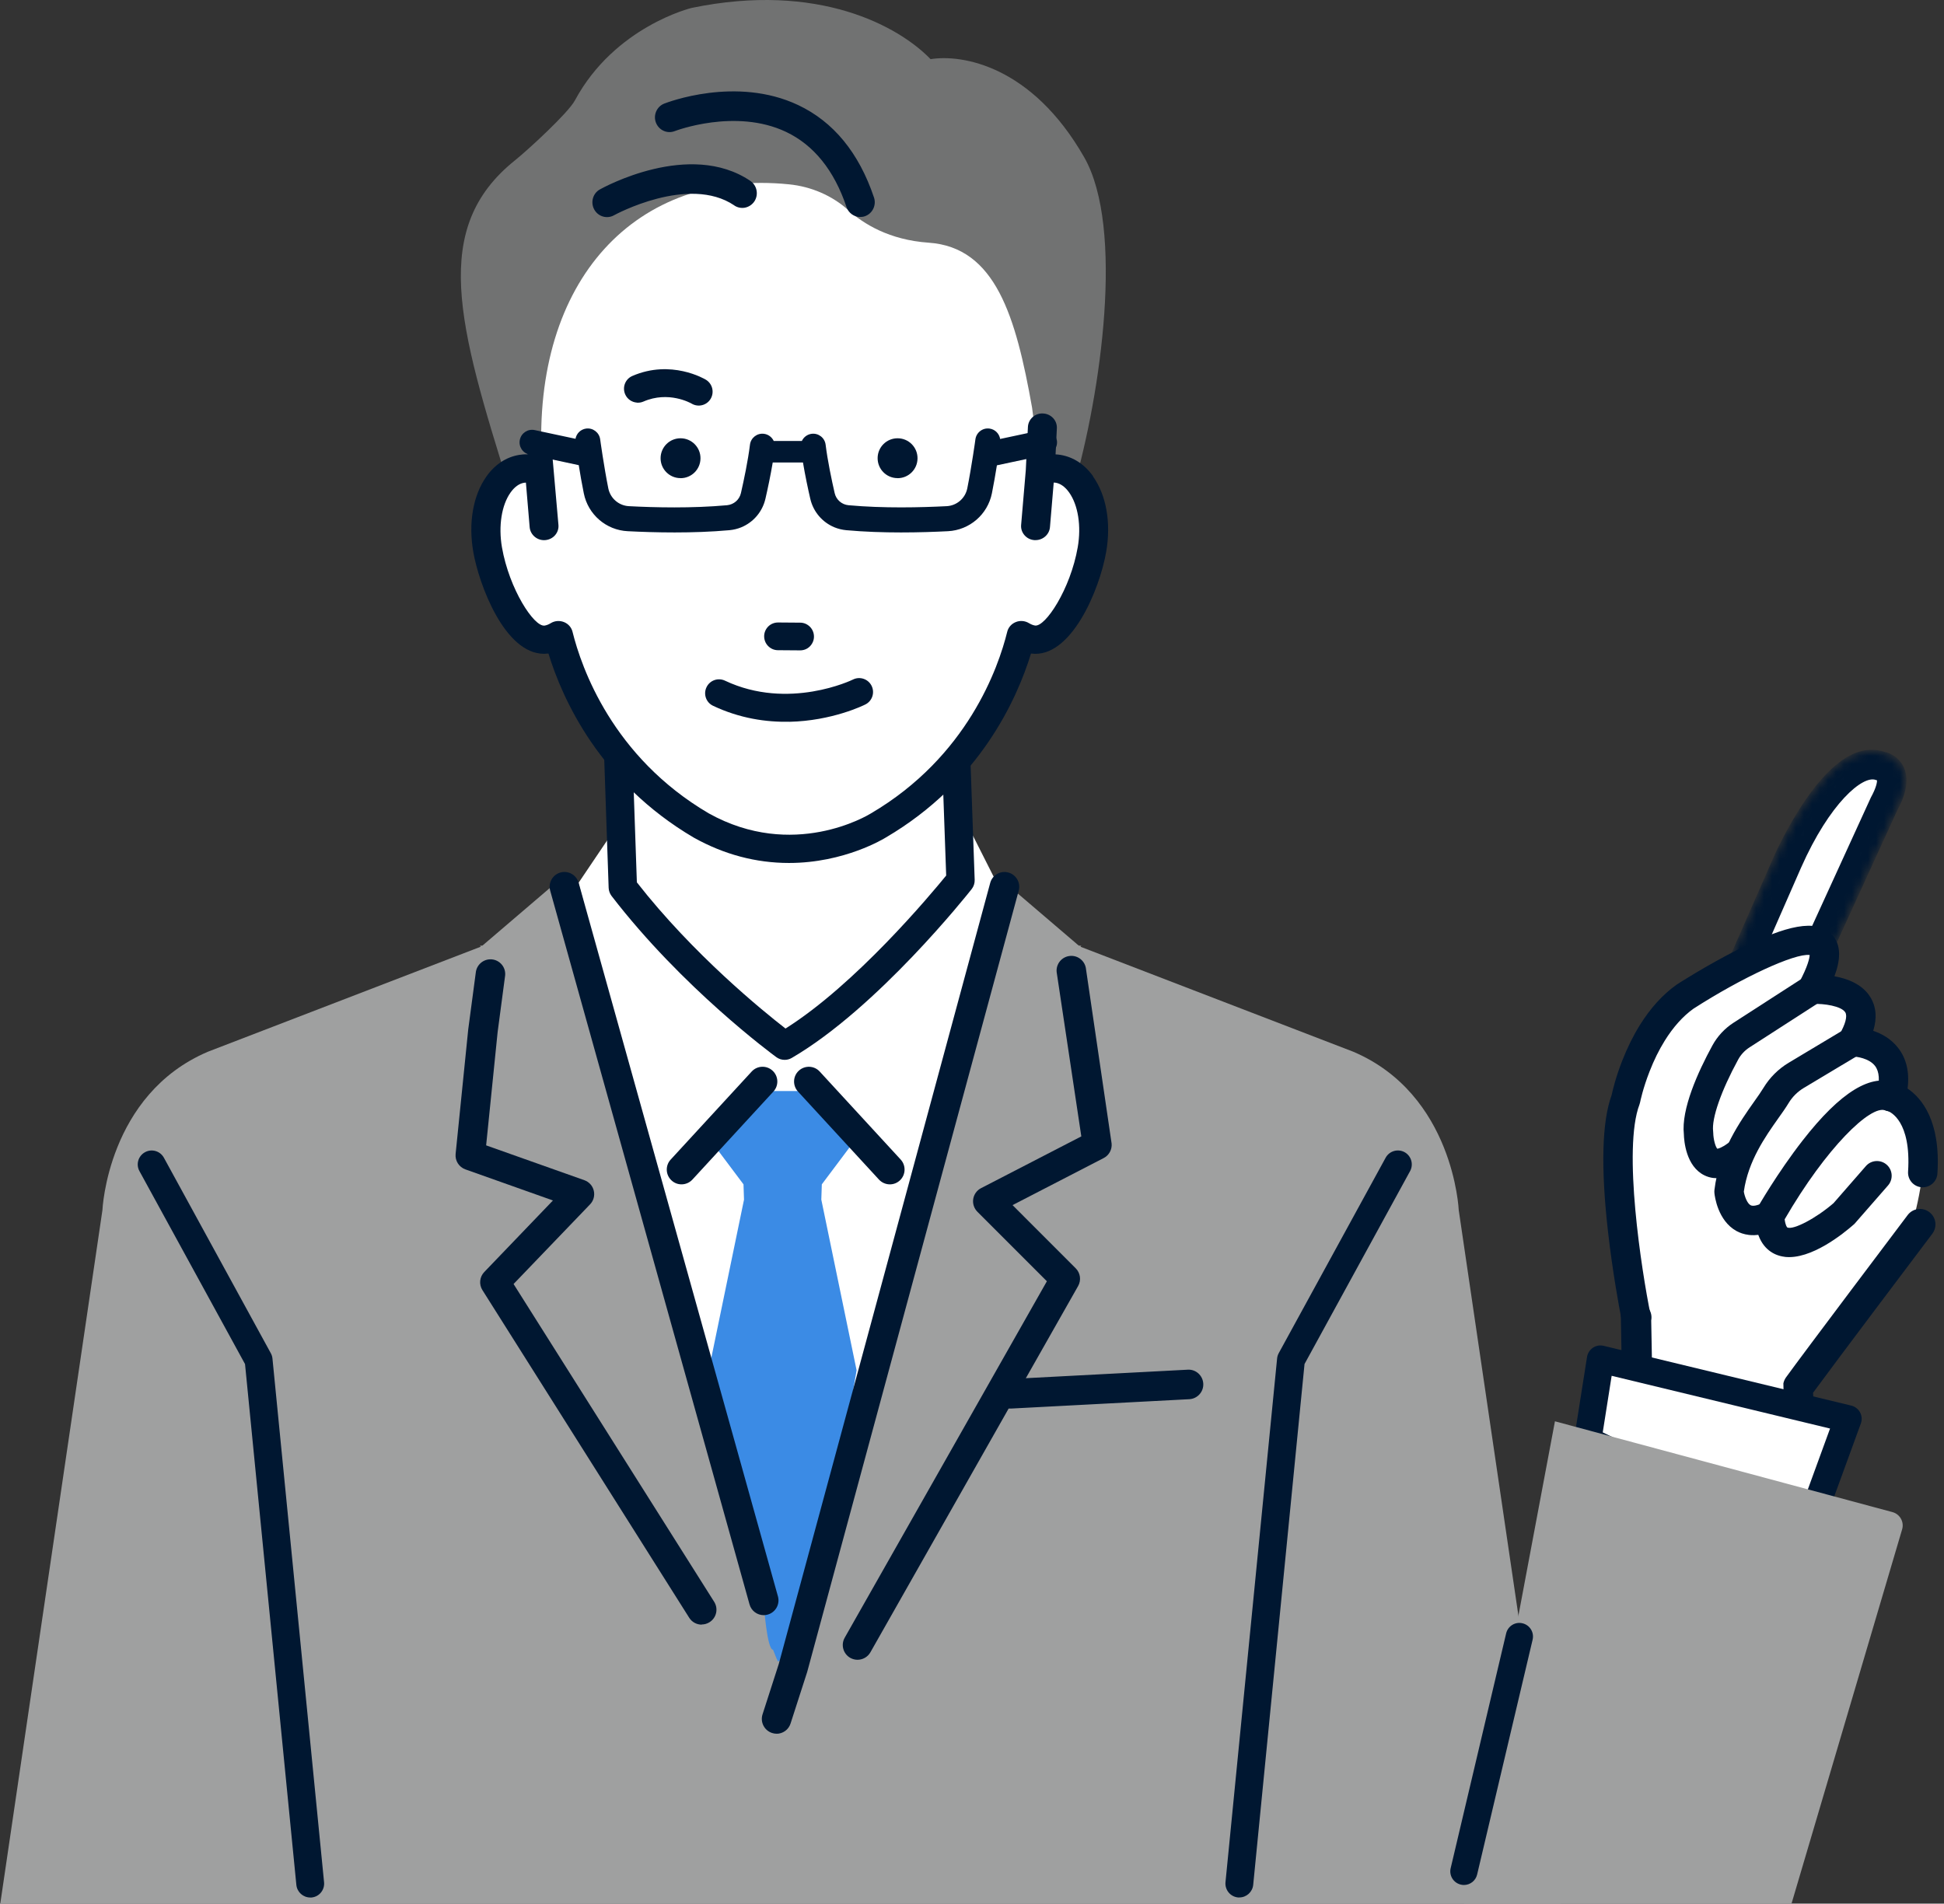 <svg width="243" height="238" viewBox="0 0 243 238" fill="none" xmlns="http://www.w3.org/2000/svg">
<rect x="0" y="0" width="243" height="238" fill="#333333" stroke="none"/>
<path d="M235.102 95.783C235.102 95.783 237.906 96.12 235.473 100.574L220.664 132.962L213.988 129.307L223.454 107.715C223.454 107.715 229.646 93.756 235.102 95.776V95.783Z" fill="white"/>
<mask id="mask0_4_32465" style="mask-type:luminance" maskUnits="userSpaceOnUse" x="212" y="93" width="27" height="42">
<path d="M234.548 93.966C231.799 93.637 228.889 95.678 225.874 100.062C223.567 103.408 222.01 106.916 221.947 107.063L212.481 128.655C212.137 129.44 212.445 130.352 213.203 130.766L219.878 134.421C220.271 134.638 220.762 134.68 221.19 134.54C221.624 134.393 221.982 134.077 222.171 133.663L236.953 101.332C238.194 99.038 238.446 97.263 237.731 95.874C237.086 94.619 235.887 94.275 235.536 94.198C235.207 94.085 234.877 94.015 234.548 93.973V93.966Z" fill="white"/>
</mask>
<g mask="url(#mask0_4_32465)">
<path d="M220.446 134.785C220.215 134.757 219.99 134.687 219.787 134.575L213.112 130.92C212.277 130.464 211.927 129.44 212.312 128.57L221.779 106.979C221.849 106.824 223.426 103.289 225.726 99.95C229.162 94.962 232.479 92.963 235.578 94.001C236.357 94.17 237.352 94.71 237.899 95.776C238.643 97.221 238.39 99.059 237.121 101.395L222.339 133.726C222.129 134.189 221.729 134.547 221.246 134.708C220.986 134.792 220.713 134.82 220.446 134.785ZM216.351 128.507L219.822 130.401L233.811 99.809C233.832 99.767 233.846 99.732 233.867 99.69C234.541 98.463 234.632 97.81 234.632 97.565C234.583 97.551 234.534 97.53 234.463 97.509C232.851 96.912 228.713 100.385 225.137 108.466L216.351 128.507Z" fill="#001731"/>
</g>
<path d="M203.217 137.437C203.217 137.437 204.935 128.662 210.643 124.607C210.643 124.607 234.169 109.434 226.526 123.702C226.526 123.702 235.697 123.169 231.525 130.261C231.525 130.261 238.166 130.219 236.385 137.121C236.385 137.121 240.886 138.139 240.339 146.619C240.339 146.619 239.379 154.785 236.532 158.713L224.822 173.332L226.406 182.963L204.438 181.588L204.508 164.718C204.508 164.718 200.448 144.704 203.217 137.444V137.437Z" fill="white"/>
<path d="M238.446 136.111C238.706 134.063 238.313 132.351 237.254 130.997C236.371 129.868 235.207 129.23 234.155 128.879C234.646 127.273 234.527 125.87 233.797 124.67C232.809 123.05 230.929 122.348 229.303 122.054C230.032 120.103 230.284 118.034 228.826 116.687C226.953 114.962 223.49 115.565 217.242 118.714C213.315 120.7 209.795 122.958 209.648 123.057C209.627 123.071 209.599 123.085 209.578 123.106C207.846 124.333 206.296 126.045 204.971 128.177C204.143 129.51 203.407 131.004 202.776 132.618C201.955 134.708 201.563 136.406 201.451 136.918C200.244 140.229 200.09 145.974 201.002 153.992C201.584 159.113 202.404 163.497 202.643 164.725L206.324 164.998C206.359 164.774 206.359 164.549 206.31 164.332C205.209 158.909 202.818 143.624 204.936 138.082C204.971 137.984 204.999 137.886 205.02 137.781C205.02 137.767 205.356 136.097 206.198 133.951C206.745 132.541 207.383 131.25 208.091 130.114C209.15 128.409 210.356 127.062 211.674 126.115C217.789 122.18 224.338 119.17 226.196 119.395C226.196 119.395 226.203 119.395 226.21 119.395C226.189 119.788 225.993 120.784 224.906 122.818C224.59 123.4 224.618 124.109 224.976 124.67C225.334 125.231 225.965 125.554 226.624 125.519C227.97 125.449 230.186 125.778 230.663 126.571C230.943 127.034 230.677 128.058 229.941 129.314C229.604 129.882 229.611 130.584 229.934 131.152C230.256 131.727 230.866 132.085 231.525 132.085C232.072 132.085 233.636 132.309 234.372 133.256C234.926 133.972 235.003 135.115 234.611 136.644C234.477 137.149 234.506 137.669 234.793 138.103C235.073 138.531 235.459 138.805 235.957 138.896C236.287 139.015 238.916 140.145 238.509 146.486C238.446 147.496 239.211 148.373 240.227 148.436C241.237 148.499 242.114 147.735 242.177 146.718C242.604 140.117 240.192 137.276 238.453 136.097L238.446 136.111Z" fill="#001731"/>
<path d="M226.722 115.965C224.71 115.719 221.722 116.673 217.326 118.89C213.539 120.798 210.124 122.979 209.753 123.218L209.704 123.253C207.979 124.48 206.443 126.171 205.132 128.283C204.311 129.601 203.575 131.081 202.951 132.695C202.131 134.785 201.738 136.49 201.633 136.967C200.427 140.278 200.279 145.995 201.184 153.985C201.738 158.902 202.53 163.167 202.797 164.563L206.156 164.816C206.163 164.675 206.156 164.528 206.128 164.388C205.027 158.951 202.629 143.617 204.76 138.033C204.795 137.949 204.816 137.858 204.837 137.767C204.837 137.753 205.181 136.055 206.022 133.901C206.576 132.484 207.221 131.18 207.93 130.029C209.003 128.304 210.223 126.936 211.562 125.982C217.712 122.018 224.289 118.988 226.217 119.226C226.315 119.24 226.4 119.325 226.392 119.423C226.364 119.851 226.161 120.882 225.06 122.923C224.78 123.442 224.808 124.081 225.123 124.586C225.439 125.091 226.007 125.378 226.603 125.35C227.795 125.287 230.249 125.561 230.817 126.494C231.14 127.027 230.873 128.093 230.095 129.426C229.8 129.931 229.793 130.562 230.095 131.074C230.389 131.587 230.929 131.909 231.525 131.909C232.093 131.909 233.741 132.148 234.52 133.158C235.109 133.922 235.2 135.115 234.786 136.707C234.695 137.058 234.653 137.57 234.947 138.012C235.207 138.405 235.557 138.643 235.985 138.721C236.336 138.84 239.112 140.018 238.692 146.507C238.664 146.949 238.811 147.377 239.098 147.707C239.386 148.036 239.8 148.233 240.227 148.261C240.669 148.289 241.09 148.141 241.419 147.854C241.749 147.566 241.945 147.159 241.973 146.717C242.401 140.06 239.877 137.311 238.334 136.265C238.278 136.223 238.243 136.153 238.257 136.083C238.509 134.091 238.124 132.421 237.107 131.109C236.378 130.177 235.361 129.482 234.099 129.047C234.001 129.012 233.952 128.914 233.98 128.816C234.456 127.265 234.337 125.904 233.643 124.761C232.661 123.148 230.726 122.495 229.274 122.236C229.218 122.229 229.169 122.194 229.148 122.145C229.12 122.095 229.113 122.039 229.134 121.983C230.025 119.598 229.878 117.908 228.706 116.82C228.188 116.343 227.535 116.049 226.729 115.957L226.722 115.965Z" fill="#001731"/>
<path d="M223.076 157.128C222.697 157.086 222.332 156.987 221.982 156.84C220.86 156.363 219.5 155.15 219.38 152.084C219.366 151.74 219.45 151.404 219.619 151.102C219.724 150.92 222.157 146.662 225.313 142.607C230.081 136.483 233.93 134.133 237.072 135.424C238.011 135.81 238.46 136.883 238.075 137.823C237.689 138.763 236.616 139.212 235.676 138.826C233.853 138.09 228.279 143.477 223.083 152.442C223.174 153.185 223.37 153.438 223.419 153.466C224.191 153.796 227.031 152.295 229.197 150.415L233.236 145.785C233.902 145.02 235.066 144.943 235.831 145.609C236.595 146.276 236.672 147.44 236.006 148.205L231.883 152.926C231.834 152.989 231.778 153.045 231.715 153.094C230.438 154.217 226.364 157.535 223.069 157.135L223.076 157.128Z" fill="#001731"/>
<path d="M235.873 135.298C233.033 134.954 229.611 137.402 225.467 142.719C222.297 146.795 219.885 151.018 219.787 151.193C219.633 151.46 219.563 151.768 219.57 152.077C219.689 155.037 220.986 156.209 222.059 156.665C222.382 156.805 222.732 156.896 223.097 156.938C226.343 157.331 230.424 153.978 231.602 152.947C231.659 152.898 231.708 152.849 231.757 152.793L235.88 148.072C236.476 147.384 236.406 146.339 235.726 145.743C235.396 145.455 234.975 145.308 234.526 145.343C234.085 145.371 233.685 145.574 233.398 145.904L229.359 150.534C227.283 152.337 224.289 154.027 223.363 153.634C223.209 153.571 223.006 153.22 222.914 152.463C222.914 152.421 222.914 152.379 222.935 152.344C227.739 144.052 233.622 137.795 235.761 138.644C236.167 138.812 236.616 138.812 237.023 138.644C237.429 138.475 237.745 138.153 237.913 137.746C238.257 136.904 237.85 135.936 237.016 135.592C236.644 135.438 236.265 135.34 235.88 135.298H235.873Z" fill="#001731"/>
<path d="M218.595 154.392C217.971 154.315 217.466 154.125 217.066 153.908C214.717 152.617 214.339 149.531 214.304 149.18C214.29 149.047 214.29 148.913 214.304 148.773C214.886 143.919 217.529 140.187 219.275 137.718C219.745 137.058 220.145 136.483 220.439 135.999C221.211 134.722 222.304 133.635 223.581 132.87L230.572 128.683C231.441 128.163 232.57 128.444 233.089 129.314C233.608 130.184 233.327 131.313 232.458 131.832L225.467 136.02C224.696 136.483 224.043 137.135 223.581 137.9C223.223 138.496 222.76 139.149 222.269 139.836C220.678 142.088 218.511 145.153 217.978 148.983C218.083 149.601 218.406 150.457 218.826 150.681C219.114 150.835 219.682 150.723 220.376 150.372C221.281 149.916 222.389 150.274 222.844 151.186C223.3 152.091 222.943 153.199 222.031 153.655C220.643 154.357 219.493 154.504 218.581 154.392H218.595Z" fill="#001731"/>
<path d="M231.715 128.626C231.357 128.584 230.992 128.661 230.677 128.851L223.686 133.039C222.431 133.789 221.365 134.849 220.608 136.104C220.313 136.595 219.906 137.163 219.437 137.83C217.698 140.285 215.075 143.996 214.5 148.801C214.486 148.92 214.486 149.04 214.5 149.166C214.535 149.503 214.893 152.498 217.165 153.746C218.497 154.476 220.173 154.399 221.968 153.487C222.361 153.291 222.655 152.947 222.788 152.533C222.929 152.112 222.893 151.67 222.69 151.27C222.494 150.877 222.15 150.583 221.737 150.45C221.316 150.309 220.874 150.344 220.481 150.548C219.717 150.934 219.107 151.046 218.756 150.856C218.209 150.562 217.901 149.531 217.81 149.026C217.81 149.004 217.81 148.99 217.81 148.969C218.35 145.097 220.537 142.004 222.136 139.738C222.599 139.086 223.076 138.412 223.44 137.816C223.917 137.023 224.597 136.35 225.397 135.873L232.388 131.685C232.767 131.46 233.033 131.096 233.138 130.675C233.243 130.247 233.18 129.805 232.956 129.426C232.731 129.047 232.367 128.781 231.946 128.676C231.876 128.661 231.806 128.647 231.736 128.64L231.715 128.626Z" fill="#001731"/>
<path d="M214.184 147.279C213.785 147.23 213.399 147.117 213.034 146.935C210.755 145.806 210.503 142.656 210.482 141.8C210.145 138.665 212.228 134.049 214.044 130.717C214.675 129.559 215.587 128.577 216.695 127.862L225.537 122.159C226.392 121.611 227.528 121.857 228.075 122.706C228.622 123.562 228.377 124.698 227.528 125.245L218.686 130.948C218.097 131.327 217.606 131.853 217.27 132.47C215.138 136.385 213.939 139.822 214.142 141.442C214.149 141.513 214.156 141.576 214.156 141.646C214.17 142.403 214.416 143.357 214.661 143.617C214.787 143.603 215.201 143.512 216.001 142.923C216.814 142.319 217.964 142.488 218.567 143.308C219.17 144.122 219.002 145.272 218.181 145.876C216.73 146.949 215.39 147.419 214.191 147.272L214.184 147.279Z" fill="#001731"/>
<path d="M226.722 122.061C226.35 122.018 225.972 122.096 225.635 122.313L216.793 128.016C215.713 128.711 214.822 129.679 214.205 130.801C212.41 134.098 210.335 138.686 210.671 141.772C210.699 142.677 210.952 145.679 213.126 146.76C214.549 147.461 216.204 147.111 218.069 145.729C218.427 145.469 218.651 145.083 218.721 144.648C218.784 144.213 218.679 143.778 218.42 143.421C218.16 143.063 217.775 142.831 217.333 142.768C216.898 142.698 216.463 142.81 216.113 143.077C215.489 143.54 215.075 143.708 214.844 143.771C214.773 143.849 214.633 143.856 214.563 143.771C214.549 143.764 214.535 143.75 214.528 143.743C214.233 143.421 213.995 142.376 213.974 141.653C213.974 141.59 213.974 141.527 213.96 141.464C213.75 139.808 214.956 136.329 217.108 132.379C217.459 131.734 217.971 131.187 218.588 130.787L227.43 125.084C228.195 124.593 228.412 123.569 227.921 122.804C227.648 122.376 227.199 122.117 226.729 122.061H226.722Z" fill="#001731"/>
<path d="M224.675 179.021C225.67 179.14 226.603 178.474 226.799 177.478L226.631 174.125C229.352 170.4 241.412 154.413 241.539 154.245C242.184 153.389 242.015 152.175 241.16 151.537C240.304 150.892 239.091 151.06 238.453 151.916C237.92 152.624 225.404 169.214 223.251 172.203C223.09 172.427 222.978 172.687 222.922 172.953L223.006 176.72C222.795 177.765 223.475 178.789 224.527 178.993C224.576 179 224.625 179.014 224.675 179.014V179.021Z" fill="#001731"/>
<path d="M240.213 151.34C240.066 151.319 239.912 151.326 239.758 151.34C239.295 151.404 238.888 151.642 238.608 152.021L238.46 152.217C235.41 156.258 225.313 169.663 223.405 172.301C223.258 172.504 223.16 172.736 223.111 172.981L223.195 176.713C223.097 177.211 223.195 177.681 223.454 178.067C223.714 178.453 224.107 178.719 224.569 178.81C225.53 179.014 226.435 178.369 226.624 177.436L226.456 174.125C226.456 174.082 226.47 174.04 226.491 174.005C229.211 170.273 241.279 154.28 241.398 154.125C241.679 153.754 241.798 153.291 241.735 152.828C241.672 152.365 241.433 151.958 241.055 151.677C240.802 151.488 240.515 151.376 240.213 151.333V151.34Z" fill="#001731"/>
<path d="M204.494 178.509C205.489 178.628 206.422 177.962 206.618 176.959L206.401 165.082C206.604 164.03 205.924 163.013 204.872 162.81C203.828 162.606 202.804 163.287 202.6 164.339L202.818 176.215C202.614 177.267 203.295 178.284 204.346 178.488C204.396 178.495 204.445 178.502 204.487 178.509H204.494Z" fill="#001731"/>
<path d="M204.718 162.978C204.304 162.929 203.891 163.027 203.54 163.265C203.154 163.525 202.888 163.925 202.797 164.381L203.021 176.215C202.93 176.713 203.021 177.176 203.281 177.569C203.54 177.955 203.94 178.221 204.396 178.305C204.438 178.312 204.48 178.319 204.522 178.326C205.426 178.432 206.268 177.821 206.443 176.93L206.219 165.096C206.31 164.598 206.219 164.135 205.959 163.742C205.7 163.357 205.307 163.09 204.844 162.999C204.802 162.992 204.76 162.985 204.718 162.978Z" fill="#001731"/>
<path d="M198.456 180.059L200.062 169.916L231.006 177.386L225.292 193.057L198.456 180.059Z" fill="white"/>
<path d="M225.292 194.755C225.039 194.755 224.787 194.699 224.548 194.587L197.72 181.588C197.047 181.259 196.661 180.529 196.78 179.793L198.379 169.649C198.456 169.179 198.723 168.765 199.115 168.499C199.508 168.232 199.999 168.148 200.462 168.26L231.406 175.731C231.876 175.843 232.276 176.152 232.507 176.58C232.738 177.008 232.773 177.513 232.605 177.969L226.89 193.633C226.722 194.082 226.378 194.447 225.93 194.629C225.726 194.713 225.509 194.755 225.292 194.755ZM200.336 179.077L224.338 190.708L228.756 178.6L201.457 172.006L200.343 179.077H200.336Z" fill="#001731"/>
<path d="M63.838 61.572C63.789 61.417 63.747 61.27 63.698 61.123C63.6 61.158 63.502 61.2 63.389 61.256L63.838 61.579V61.572Z" fill="#23ACB0"/>
<path d="M134.155 61.102C137.647 49.099 140.55 28.469 135.53 19.672C128.973 8.182 120.236 6.765 116.324 7.396C112.348 3.286 102.306 -2.291 86.445 0.992C86.445 0.992 76.838 3.307 71.86 12.559C71.019 14.13 65.963 18.774 64.392 20.03C53.797 28.511 57.226 40.499 63.698 61.123C64.595 60.807 64.974 61.347 66.937 62.175C66.937 62.175 69.469 45.62 74.44 41.516C82.539 29.009 90.891 20.984 107.04 28.279C111.205 31.927 115.812 33.737 115.812 33.737C123.827 41.846 126 42.639 128.377 55.799L130.726 61.845C131.624 61.88 133.04 61.845 134.352 62.245C134.772 61.425 134.345 61.102 134.155 61.109V61.102Z" fill="#717272"/>
<path d="M195.119 238.233C195.119 238.233 195.126 238.359 195.133 238.233L182.342 151.291C182.342 151.291 181.718 136.82 169.139 131.482L135.081 118.371L135.06 118.357L135.158 118.245L134.836 118.217L125.488 110.227L97.573 112.717L69.658 110.227L60.311 118.217L59.989 118.245L60.087 118.357L60.066 118.371L26.008 131.482C13.428 136.82 12.804 151.291 12.804 151.291L0 238.233C0 238.359 0 238.198 0.014 238.233C0 238.423 0 238.472 0.014 238.233C0.042 238.38 0.105 238.956 0.161 238.233C0.161 238.472 0.147 237.588 0.126 238.233C0.098 238.717 0.063 237.595 0.028 238.233H195.112C195.076 237.595 195.041 238.717 195.013 238.233C194.992 237.588 194.978 238.472 194.978 238.233C195.034 238.956 195.097 238.38 195.126 238.233C195.14 238.423 195.14 238.472 195.126 238.233H195.119Z" fill="#9FA0A0"/>
<path d="M96.339 104.397L77.491 102.7L72.323 110.367L97.223 207.719L124.598 110.381L121.576 104.397H96.339Z" fill="white"/>
<path d="M77.848 110.935L76.972 85.422H119.185L120.061 110.058C120.061 110.058 108.631 124.572 98.071 130.731C98.071 130.731 86.641 122.369 77.841 110.935H77.848Z" fill="white"/>
<path d="M98.078 132.506C97.713 132.506 97.342 132.393 97.033 132.162C96.556 131.811 85.295 123.52 76.446 112.015C76.222 111.721 76.095 111.363 76.081 110.998L75.205 85.485C75.191 85.008 75.366 84.538 75.703 84.195C76.039 83.851 76.495 83.654 76.979 83.654H119.192C120.145 83.654 120.931 84.412 120.959 85.366L121.835 110.002C121.849 110.423 121.716 110.83 121.456 111.16C120.98 111.763 109.69 126.01 98.969 132.267C98.695 132.428 98.387 132.506 98.078 132.506ZM79.601 110.304C86.641 119.318 95.358 126.396 98.19 128.591C106.962 123.057 116.246 111.945 118.273 109.462L117.481 87.197H78.809L79.608 110.304H79.601Z" fill="#001731"/>
<path d="M116.085 30.342C124.444 30.917 126.982 39.559 129.008 50.958L130.046 58.892C130.776 58.597 131.526 58.485 132.276 58.605C135.502 59.131 137.402 63.655 136.525 68.706C135.649 73.757 132.325 80.463 129.1 79.937C128.588 79.853 128.118 79.663 127.683 79.389C126.554 83.956 122.515 95.734 109.809 103.198C109.809 103.198 99.41 109.715 87.714 103.198C75.001 95.734 70.969 83.956 69.833 79.389C69.399 79.656 68.922 79.853 68.417 79.937C65.191 80.463 61.868 73.757 60.991 68.706C60.115 63.655 62.022 59.131 65.24 58.605C65.991 58.485 66.741 58.597 67.47 58.892C67.576 57.931 67.169 59.678 67.723 57.503C66.538 34.965 79.517 21.124 98.632 23.046C101.374 23.32 103.989 24.428 106.037 26.273C107.909 27.964 111.149 30.005 116.092 30.342H116.085Z" fill="white"/>
<path d="M136.645 59.551C135.586 58.064 134.176 57.138 132.564 56.872C132.36 56.837 132.157 56.816 131.947 56.809L132.108 53.54C132.129 53.077 131.968 52.628 131.652 52.284C131.323 51.926 130.874 51.716 130.383 51.695C129.387 51.632 128.539 52.403 128.49 53.371L128.223 58.794L127.641 65.626C127.599 66.089 127.746 66.538 128.048 66.896C128.363 67.268 128.805 67.492 129.296 67.527C129.345 67.527 129.394 67.527 129.443 67.527C130.376 67.527 131.168 66.819 131.245 65.907L131.715 60.33C131.799 60.33 131.876 60.337 131.954 60.351C132.557 60.449 133.146 60.87 133.644 61.572C134.765 63.15 135.179 65.774 134.716 68.418C133.805 73.665 130.663 78.414 129.373 78.204C129.128 78.162 128.882 78.064 128.623 77.909C128.132 77.608 127.515 77.552 126.982 77.769C126.442 77.979 126.035 78.435 125.902 78.99C124.801 83.458 120.931 94.612 108.849 101.704C108.449 101.949 99.137 107.568 88.584 101.683C76.544 94.612 72.673 83.458 71.566 78.99C71.432 78.435 71.025 77.979 70.486 77.769C69.946 77.558 69.336 77.608 68.845 77.909C68.585 78.071 68.333 78.169 68.088 78.211C66.769 78.428 63.656 73.658 62.744 68.425C62.288 65.781 62.695 63.157 63.817 61.579C64.315 60.877 64.897 60.456 65.507 60.358C65.577 60.344 65.654 60.337 65.738 60.337L66.208 65.914C66.292 66.868 67.162 67.612 68.158 67.527C68.641 67.485 69.09 67.261 69.399 66.896C69.7 66.538 69.847 66.089 69.805 65.626L68.978 56.205L65.872 56.802C65.549 56.788 65.219 56.823 64.897 56.872C63.284 57.138 61.875 58.064 60.816 59.551C59.133 61.922 58.53 65.367 59.161 69.007C59.855 72.999 63.046 81.739 68.003 81.739C68.193 81.732 68.375 81.725 68.557 81.704C70.317 87.442 74.987 97.824 86.733 104.727C90.505 106.831 94.502 107.891 98.625 107.891C105.574 107.891 110.532 104.825 110.742 104.699C122.452 97.824 127.115 87.442 128.875 81.704C133.84 82.385 137.437 73.799 138.271 69.007C138.903 65.367 138.3 61.922 136.617 59.551H136.645Z" fill="#001731"/>
<path d="M102.664 149.986L102.727 148.071L107.516 141.688L103.113 136.406H92.553L88.149 141.688L92.938 148.071L93.001 149.986L88.591 171.326L93.99 195.393L95.456 200.086C95.477 200.823 95.89 206.252 96.627 206.252L97.216 207.718L99.27 206.835L101.914 200.086L101.542 203.552L107.075 171.319L102.664 149.979V149.986Z" fill="#3B8BE5"/>
<path d="M85.19 148.071C84.741 148.071 84.292 147.91 83.942 147.58C83.192 146.893 83.142 145.721 83.837 144.971L93.962 133.965C94.649 133.214 95.82 133.165 96.57 133.859C97.321 134.547 97.37 135.718 96.676 136.469L86.55 147.475C86.186 147.868 85.688 148.071 85.19 148.071Z" fill="#001731"/>
<path d="M111.233 148.072C110.735 148.072 110.237 147.868 109.872 147.475L99.747 136.469C99.06 135.719 99.102 134.547 99.852 133.86C100.602 133.172 101.773 133.214 102.461 133.965L112.586 144.971C113.273 145.722 113.224 146.893 112.481 147.581C112.123 147.91 111.682 148.072 111.233 148.072Z" fill="#001731"/>
<path d="M107.194 207.508C106.885 207.508 106.57 207.431 106.282 207.27C105.399 206.764 105.083 205.642 105.588 204.751L130.86 160.186L122.172 151.495C121.758 151.081 121.562 150.485 121.653 149.902C121.744 149.32 122.109 148.815 122.628 148.548L135.165 142.074L132.08 121.52C131.989 120.503 132.732 119.605 133.749 119.514C134.758 119.416 135.663 120.167 135.754 121.184L138.952 142.972C139.022 143.722 138.629 144.438 137.963 144.782L126.568 150.667L134.464 158.566C135.053 159.155 135.172 160.06 134.765 160.782L108.8 206.575C108.463 207.171 107.832 207.508 107.194 207.508Z" fill="#001731"/>
<path d="M97.075 216.754C96.886 216.754 96.697 216.726 96.507 216.662C95.54 216.347 95.007 215.309 95.315 214.341L97.349 208.027L123.777 110.381C124.044 109.399 125.061 108.817 126.042 109.083C127.024 109.35 127.606 110.367 127.34 111.349L100.897 209.037C100.897 209.037 100.883 209.094 100.869 209.122L98.821 215.477C98.569 216.263 97.847 216.761 97.061 216.761L97.075 216.754Z" fill="#001731"/>
<path d="M87.714 203.117C87.104 203.117 86.501 202.815 86.15 202.254L60.304 161.294C59.848 160.579 59.946 159.639 60.535 159.029L69.118 150.085L58.172 146.198C57.373 145.911 56.868 145.118 56.952 144.269L58.53 128.689L59.469 121.626C59.561 120.608 60.451 119.858 61.468 119.942C62.485 120.033 63.235 120.924 63.144 121.941L62.204 129.033L60.767 143.196L73.045 147.552C73.634 147.763 74.083 148.254 74.223 148.864C74.37 149.474 74.195 150.12 73.76 150.569L64.196 160.53L89.271 200.262C89.818 201.125 89.558 202.268 88.696 202.808C88.387 203.004 88.051 203.096 87.714 203.096V203.117Z" fill="#001731"/>
<path d="M95.463 201.931C94.656 201.931 93.913 201.398 93.689 200.577L68.775 111.356C68.501 110.374 69.076 109.357 70.058 109.083C71.04 108.81 72.056 109.385 72.33 110.367L97.244 199.588C97.517 200.57 96.942 201.588 95.96 201.861C95.792 201.91 95.624 201.931 95.463 201.931Z" fill="#001731"/>
<path d="M126.267 176.103C125.292 176.103 124.479 175.338 124.423 174.356C124.367 173.339 125.152 172.469 126.169 172.413L148.467 171.242C149.484 171.178 150.353 171.971 150.409 172.988C150.466 174.005 149.68 174.875 148.663 174.931L126.365 176.103C126.365 176.103 126.302 176.103 126.267 176.103Z" fill="#001731"/>
<path d="M97.237 81.08C96.402 81.08 95.729 80.393 95.729 79.551C95.729 78.716 96.416 78.043 97.258 78.05L100.027 78.071C100.862 78.071 101.535 78.758 101.528 79.6C101.528 80.435 100.841 81.108 99.999 81.108L97.23 81.087L97.237 81.08Z" fill="#001731"/>
<path d="M100.007 81.311L97.237 81.29C96.774 81.29 96.346 81.101 96.017 80.771C95.694 80.442 95.519 80.007 95.519 79.544C95.519 79.081 95.708 78.653 96.031 78.323C96.36 78 96.795 77.825 97.258 77.825L100.028 77.846C100.49 77.846 100.918 78.035 101.248 78.365C101.57 78.695 101.746 79.13 101.746 79.593C101.746 80.056 101.556 80.484 101.234 80.813C101.072 80.975 100.883 81.101 100.673 81.185C100.462 81.269 100.238 81.311 100.007 81.311ZM96.339 78.632C96.094 78.877 95.954 79.2 95.947 79.551C95.947 79.901 96.08 80.231 96.318 80.477C96.564 80.722 96.886 80.862 97.237 80.862L100.007 80.883C100.357 80.883 100.687 80.75 100.932 80.512C101.178 80.266 101.318 79.944 101.325 79.593C101.325 79.242 101.192 78.912 100.953 78.667C100.708 78.421 100.385 78.281 100.035 78.281L97.265 78.26C97.09 78.26 96.921 78.295 96.76 78.358C96.606 78.421 96.465 78.513 96.339 78.639V78.632Z" fill="#001731"/>
<path d="M79.608 50.334C78.984 50.285 78.409 49.906 78.143 49.289C77.764 48.405 78.164 47.381 79.047 47.002C83.886 44.904 88.058 47.367 88.233 47.472C89.054 47.97 89.32 49.036 88.829 49.864C88.338 50.685 87.272 50.951 86.452 50.46C86.312 50.383 83.57 48.84 80.436 50.201C80.169 50.32 79.882 50.362 79.608 50.341V50.334Z" fill="#001731"/>
<path d="M98.681 90.241C103.996 90.122 107.923 88.2 108.168 88.074C109.031 87.646 109.375 86.594 108.947 85.738C108.519 84.882 107.474 84.531 106.619 84.959C106.542 85.001 98.569 88.859 90.624 85.099C89.755 84.686 88.717 85.057 88.31 85.927C87.897 86.797 88.268 87.835 89.138 88.242C92.49 89.827 95.792 90.297 98.688 90.234L98.681 90.241Z" fill="#001731"/>
<path d="M38.777 237.23C37.893 237.23 37.136 236.556 37.045 235.659L30.629 170.54L17.432 146.416C16.969 145.574 17.278 144.515 18.126 144.052C18.968 143.589 20.026 143.898 20.489 144.746L33.854 169.186C33.967 169.39 34.037 169.621 34.058 169.852L40.509 235.329C40.6 236.283 39.906 237.139 38.945 237.23C38.889 237.23 38.826 237.237 38.77 237.237L38.777 237.23Z" fill="#001731"/>
<path d="M154.925 237.23C154.869 237.23 154.813 237.23 154.75 237.223C153.796 237.132 153.095 236.276 153.186 235.322L159.637 169.846C159.658 169.614 159.729 169.39 159.841 169.179L173.206 144.74C173.669 143.898 174.72 143.589 175.569 144.045C176.41 144.508 176.719 145.567 176.263 146.409L163.066 170.533L156.65 235.652C156.559 236.55 155.802 237.223 154.918 237.223L154.925 237.23Z" fill="#001731"/>
<path d="M107.537 26.855C107.706 26.855 107.874 26.827 108.035 26.771C108.842 26.491 109.269 25.6 108.996 24.779C107.138 19.272 103.996 15.442 99.656 13.387C92.013 9.774 83.493 13.064 83.135 13.211C82.343 13.527 81.95 14.432 82.259 15.246C82.567 16.052 83.458 16.452 84.25 16.144C84.327 16.116 91.936 13.197 98.373 16.249C101.914 17.933 104.501 21.145 106.072 25.803C106.289 26.456 106.892 26.862 107.53 26.862L107.537 26.855Z" fill="#001731"/>
<path d="M105.812 25.88C104.27 21.293 101.724 18.136 98.253 16.488C91.936 13.492 84.426 16.361 84.349 16.389C83.9 16.565 83.409 16.558 82.967 16.361C82.518 16.165 82.175 15.8 81.992 15.337C81.628 14.39 82.098 13.317 83.03 12.952C83.395 12.812 92.013 9.473 99.768 13.134C104.179 15.218 107.369 19.104 109.248 24.688C109.571 25.649 109.066 26.701 108.119 27.031C107.93 27.101 107.727 27.129 107.53 27.129C106.752 27.129 106.058 26.624 105.812 25.88ZM83.234 13.464C82.581 13.724 82.259 14.474 82.511 15.141C82.638 15.463 82.876 15.723 83.192 15.856C83.5 15.989 83.837 15.996 84.145 15.877C84.222 15.849 91.943 12.889 98.492 15.989C102.103 17.701 104.74 20.97 106.338 25.705C106.556 26.357 107.292 26.736 107.944 26.505C108.603 26.273 108.961 25.537 108.73 24.863C106.899 19.434 103.807 15.653 99.537 13.639C96.886 12.384 94.13 11.977 91.655 11.977C87.083 11.977 83.465 13.38 83.234 13.471V13.464Z" fill="#001731"/>
<path d="M93.029 25.691C93.443 25.628 93.829 25.389 94.074 25.011C94.544 24.288 94.348 23.313 93.632 22.836C86.179 17.813 75.562 23.671 75.121 23.923C74.377 24.344 74.111 25.298 74.525 26.056C74.938 26.813 75.878 27.094 76.621 26.673C76.712 26.624 86.052 21.482 91.942 25.445C92.279 25.67 92.665 25.747 93.036 25.691H93.029Z" fill="#001731"/>
<path d="M91.781 25.677C86.066 21.826 76.846 26.863 76.754 26.912C76.334 27.15 75.843 27.206 75.38 27.073C74.91 26.94 74.517 26.624 74.279 26.189C73.795 25.298 74.104 24.176 74.98 23.685C75.436 23.432 86.2 17.498 93.787 22.611C94.621 23.173 94.853 24.316 94.306 25.165C94.025 25.593 93.576 25.887 93.072 25.972C92.623 26.042 92.16 25.944 91.781 25.684V25.677ZM75.254 24.169C74.644 24.512 74.426 25.298 74.763 25.922C74.931 26.224 75.205 26.449 75.534 26.54C75.857 26.631 76.193 26.589 76.488 26.428C76.586 26.372 86.102 21.174 92.097 25.214C92.658 25.593 93.478 25.424 93.843 24.856C94.228 24.26 94.067 23.46 93.478 23.061C90.4 20.984 86.754 20.816 83.535 21.328C79.124 22.029 75.513 24.021 75.254 24.162V24.169Z" fill="#001731"/>
<path d="M85.05 59.783C86.424 59.797 87.553 58.689 87.56 57.307C87.574 55.932 86.459 54.803 85.085 54.795C83.71 54.782 82.588 55.89 82.574 57.265C82.56 58.64 83.668 59.769 85.043 59.776L85.05 59.783Z" fill="#001731"/>
<path d="M112.18 59.783C113.554 59.797 114.683 58.689 114.69 57.307C114.704 55.932 113.596 54.803 112.215 54.795C110.84 54.782 109.711 55.89 109.704 57.265C109.69 58.64 110.798 59.769 112.172 59.776L112.18 59.783Z" fill="#001731"/>
<path d="M132.08 54.978C131.897 54.129 131.063 53.589 130.222 53.771L125.019 54.88C124.906 54.22 124.395 53.68 123.693 53.582C122.838 53.463 122.046 54.059 121.926 54.922C121.926 54.957 121.449 58.359 120.91 61.06C120.657 62.301 119.598 63.22 118.329 63.283C115.146 63.445 110.44 63.564 106.065 63.164C105.216 63.087 104.522 62.477 104.333 61.649C103.954 59.993 103.449 57.601 103.204 55.602C103.099 54.739 102.32 54.129 101.458 54.234C100.904 54.304 100.455 54.655 100.231 55.132H96.718C96.493 54.662 96.052 54.304 95.491 54.234C94.628 54.129 93.85 54.739 93.745 55.602C93.499 57.601 92.994 59.993 92.616 61.649C92.426 62.477 91.732 63.08 90.884 63.164C86.508 63.564 81.796 63.452 78.62 63.283C77.35 63.22 76.292 62.301 76.039 61.06C75.499 58.366 75.022 54.957 75.022 54.922C74.903 54.066 74.111 53.463 73.255 53.582C72.568 53.68 72.056 54.206 71.937 54.858L66.839 53.771C65.991 53.589 65.163 54.129 64.981 54.978C64.799 55.827 65.339 56.654 66.187 56.837L72.344 58.156C72.519 59.25 72.737 60.513 72.975 61.677C73.508 64.329 75.766 66.279 78.465 66.412C81.747 66.58 86.613 66.7 91.178 66.286C91.697 66.237 92.188 66.117 92.651 65.928C94.151 65.311 95.301 63.999 95.68 62.35C95.968 61.102 96.318 59.446 96.592 57.819H100.371C100.645 59.446 100.995 61.102 101.283 62.35C101.661 63.999 102.811 65.311 104.312 65.928C104.775 66.117 105.266 66.237 105.784 66.286C110.342 66.7 115.216 66.58 118.497 66.412C121.197 66.272 123.455 64.322 123.988 61.677C124.219 60.52 124.437 59.264 124.612 58.176L130.888 56.837C131.736 56.654 132.276 55.827 132.094 54.978H132.08Z" fill="#001731"/>
<path d="M194.368 177.695L236.574 189.052C237.5 189.311 238.04 190.28 237.766 191.205L223.868 238.24H182.988L194.368 177.695Z" fill="#9FA0A0"/>
<path d="M182.988 235.666C182.861 235.666 182.728 235.652 182.595 235.617C181.683 235.399 181.115 234.487 181.333 233.568L188.268 204.211C188.485 203.299 189.397 202.724 190.315 202.949C191.227 203.166 191.795 204.078 191.577 204.997L184.642 234.354C184.46 235.14 183.759 235.666 182.988 235.666Z" fill="#001731"/>
</svg>
